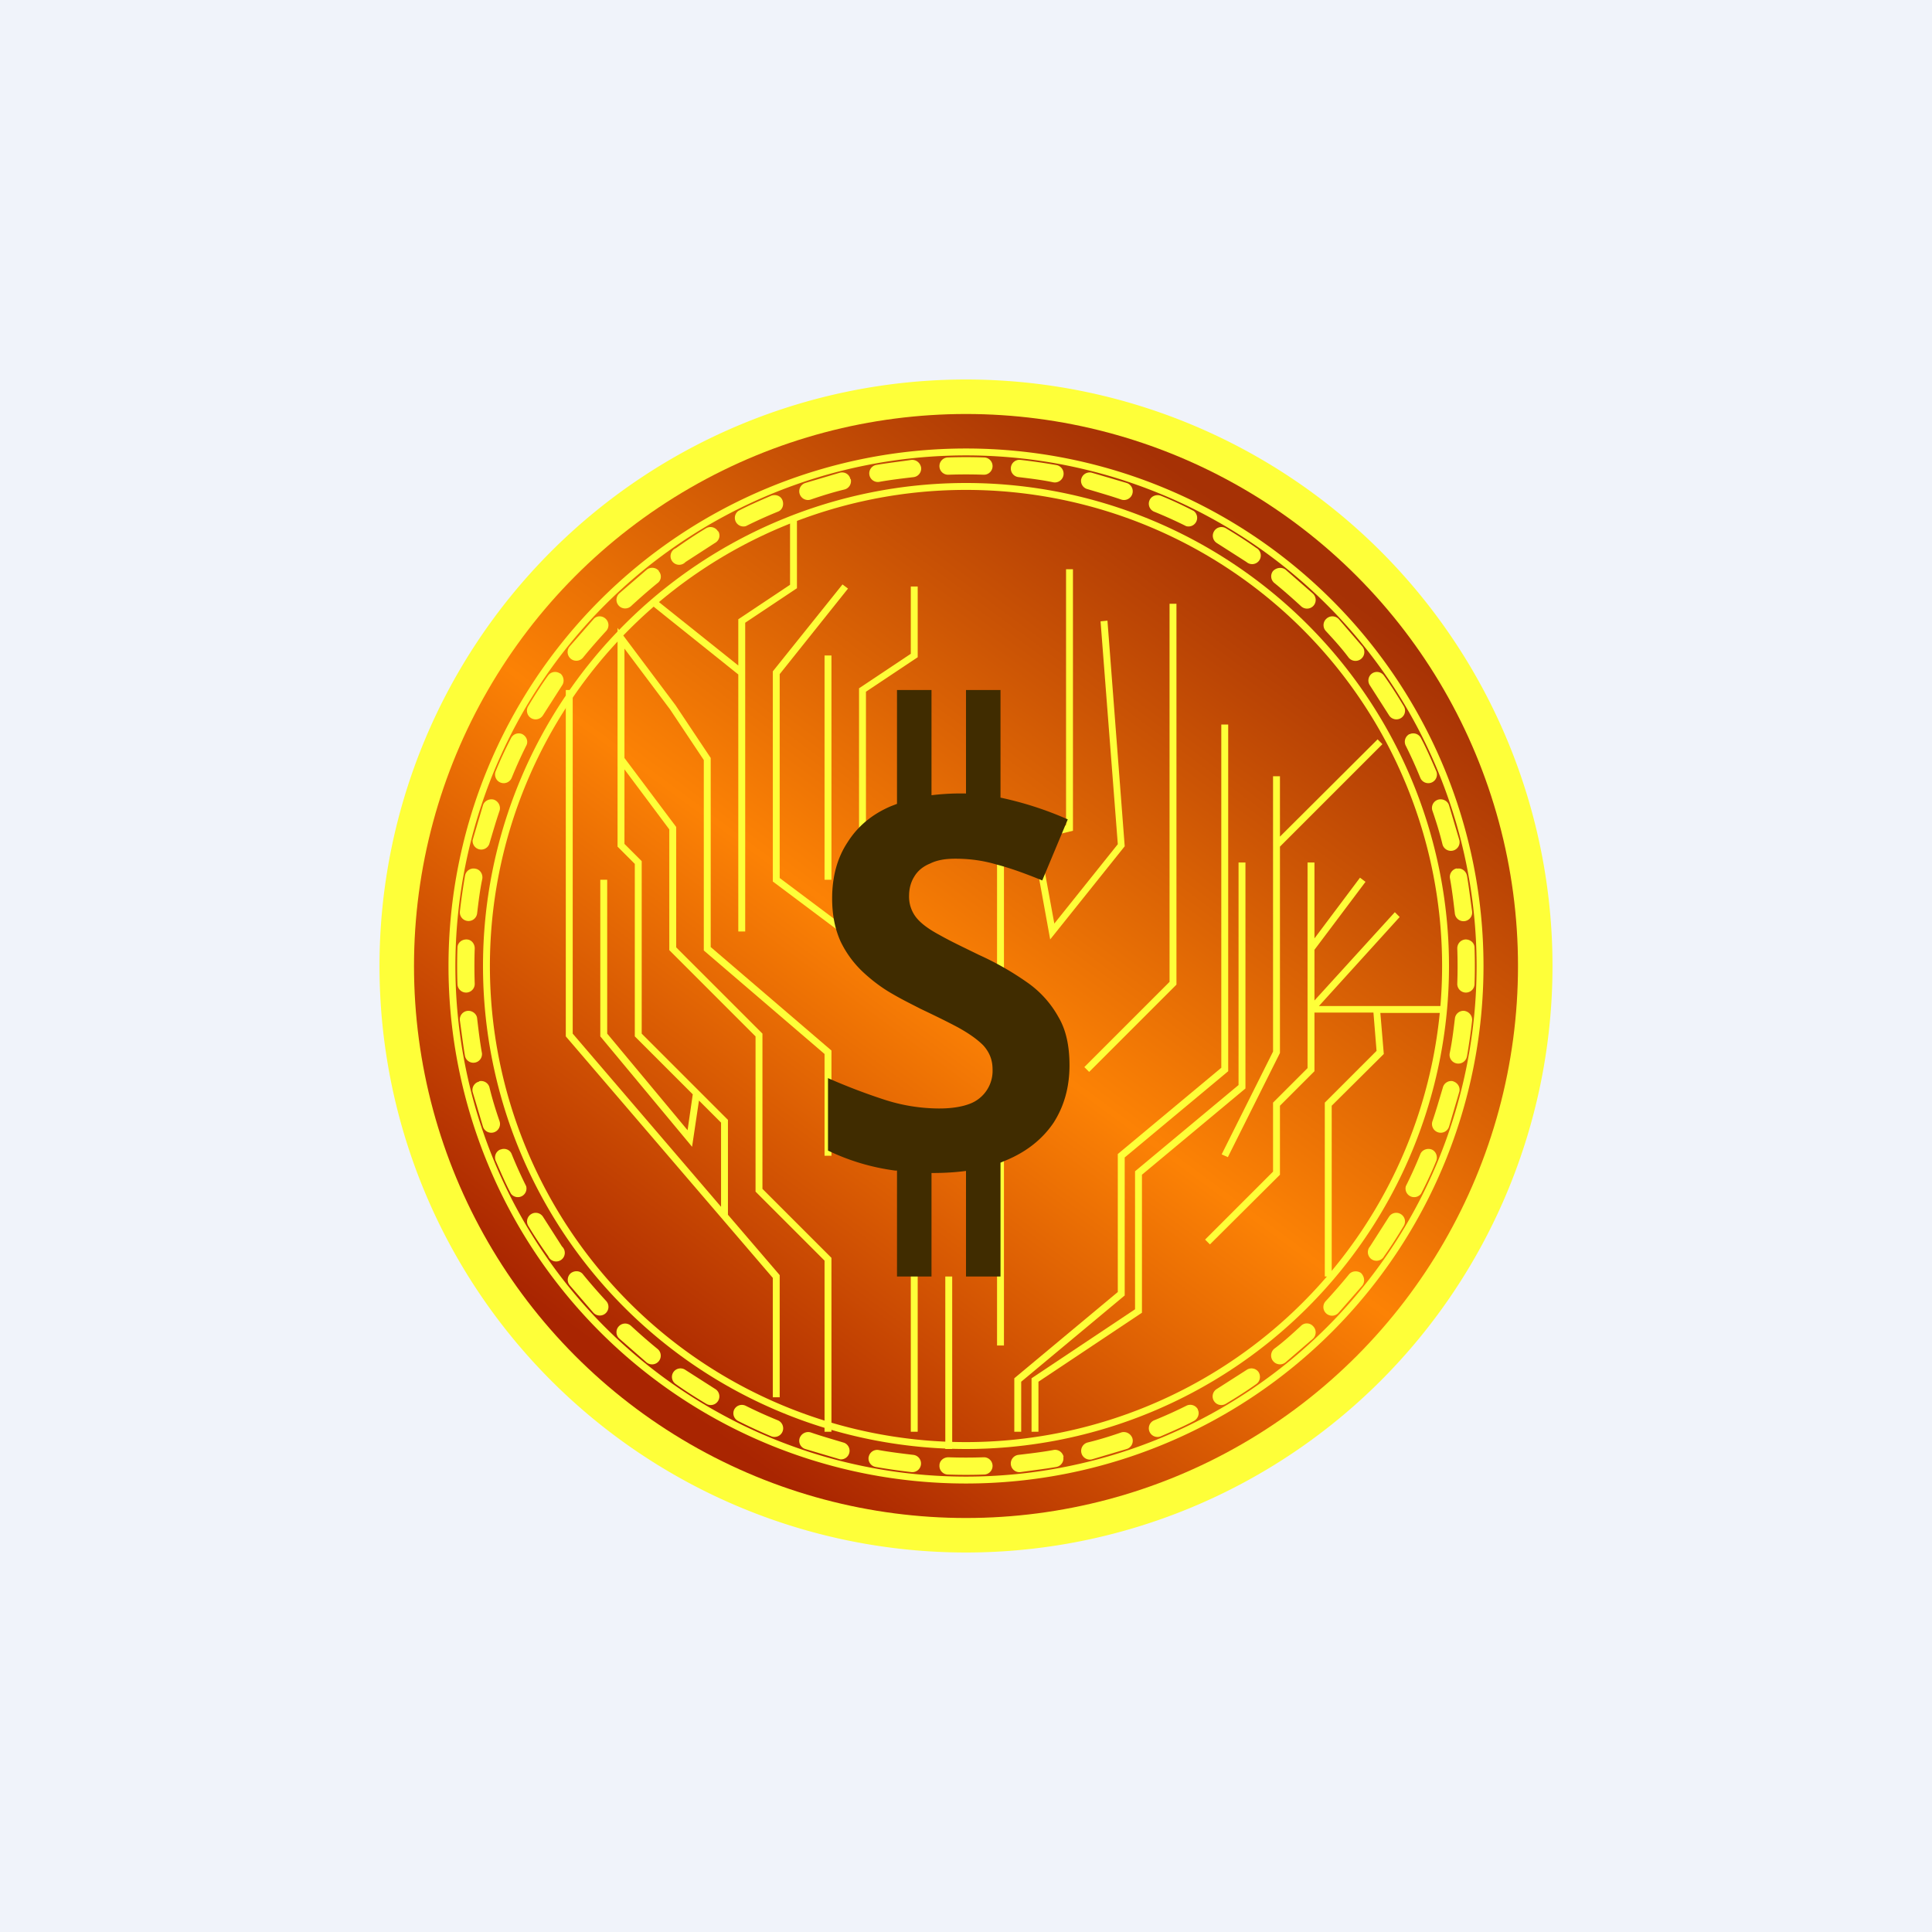 ﻿<?xml version="1.0" standalone="no"?>
<!DOCTYPE svg PUBLIC "-//W3C//DTD SVG 1.1//EN" 
"http://www.w3.org/Graphics/SVG/1.1/DTD/svg11.dtd">
<svg width="56" height="56" viewBox="0 0 56 56" xmlns="http://www.w3.org/2000/svg"><path fill="#F0F3FA" d="M0 0h56v56H0z"/><path d="M28 44a16 16 0 1 0 0-32 16 16 0 0 0 0 32Zm0 1a17 17 0 1 0 0-34 17 17 0 0 0 0 34Z" fill="#FEFF39"/><circle cx="28" cy="28" r="16" fill="url(#ay4sgjb42)"/><path fill-rule="evenodd" d="M28 42.8a14.8 14.8 0 1 0 0-29.6 14.8 14.8 0 0 0 0 29.6Zm0 .2a15 15 0 1 0 0-30 15 15 0 0 0 0 30Z" fill="#FEFF39"/><path d="M27.47 13.26a14.9 14.9 0 0 1 1.06 0 .25.25 0 1 1-.02.5 14.62 14.62 0 0 0-1.02 0 .25.25 0 1 1-.02-.5Zm1.83.3a.25.25 0 0 1 .28-.23c.35.04.7.09 1.04.15a.25.25 0 1 1-.09.5c-.33-.07-.67-.11-1-.15a.25.25 0 0 1-.23-.27Zm-2.6 0a.25.25 0 0 1-.22.27c-.34.04-.68.08-1.01.14a.25.25 0 0 1-.09-.49c.34-.06.7-.1 1.04-.15.14-.01.26.09.28.23Zm-2.04.33a.25.25 0 0 1-.19.3c-.33.08-.65.18-.97.29a.25.25 0 0 1-.16-.48l1.01-.3c.14-.03.27.05.3.19Zm6.68 0a.25.25 0 0 1 .3-.19l1.02.3a.25.25 0 0 1-.16.48c-.32-.11-.64-.2-.97-.3a.25.25 0 0 1-.19-.3Zm-8.66.61c.05.13 0 .28-.13.33-.32.13-.63.27-.93.42a.25.25 0 0 1-.22-.44c.3-.16.63-.3.95-.44.13-.05.28 0 .33.13Zm10.64 0c.05-.12.2-.18.33-.13.32.13.64.28.95.44a.25.25 0 0 1-.22.44c-.3-.15-.61-.29-.93-.42a.25.25 0 0 1-.13-.33Zm-12.5.9c.07.12.03.27-.1.34l-.85.55a.25.25 0 1 1-.28-.4c.28-.2.58-.4.88-.58a.25.25 0 0 1 .34.09Zm14.37 0a.25.25 0 0 1 .34-.09c.3.18.6.37.88.57a.25.25 0 1 1-.28.41l-.86-.55a.25.25 0 0 1-.08-.34Zm-16.1 1.15c.1.11.08.27-.03.35-.27.22-.52.44-.77.67a.25.25 0 1 1-.34-.37l.8-.69c.1-.08.26-.07.35.04Zm17.81 0c.1-.1.25-.12.36-.04l.8.7a.25.25 0 0 1-.35.36c-.25-.23-.5-.45-.77-.67a.25.25 0 0 1-.04-.35Zm-19.34 1.39c.1.1.1.25.01.35-.23.25-.45.5-.67.77a.25.25 0 0 1-.39-.32l.7-.8c.09-.1.25-.1.35 0Zm20.88 0c.1-.1.26-.1.36 0l.69.8a.25.25 0 1 1-.4.32c-.2-.27-.43-.52-.66-.77a.25.25 0 0 1 .01-.35Zm-22.2 1.58c.1.08.13.24.05.35l-.55.86a.25.25 0 0 1-.43-.26c.18-.3.37-.6.57-.88a.25.25 0 0 1 .35-.07Zm23.53 0a.25.25 0 0 1 .35.07c.2.28.39.58.57.88a.25.25 0 1 1-.43.26l-.55-.86a.25.25 0 0 1 .06-.35Zm-24.63 1.76c.13.07.18.22.11.34-.15.3-.29.61-.42.93a.25.25 0 1 1-.46-.2c.13-.32.28-.64.44-.95a.25.25 0 0 1 .33-.12Zm25.72 0a.25.25 0 0 1 .33.12c.16.3.3.63.44.95a.25.25 0 0 1-.46.2c-.13-.32-.27-.63-.42-.93a.25.25 0 0 1 .1-.34Zm-26.54 1.9c.13.05.2.19.16.32-.11.32-.2.64-.3.97a.25.25 0 0 1-.48-.12l.3-1.01c.04-.13.19-.2.32-.16Zm27.36 0c.13-.04.28.03.32.16l.3 1.01a.25.25 0 1 1-.49.12c-.08-.33-.18-.65-.29-.97a.25.25 0 0 1 .16-.32Zm-27.9 2c.13.02.22.15.2.29-.07.33-.11.67-.15 1a.25.25 0 1 1-.5-.05c.04-.35.09-.7.15-1.04a.25.25 0 0 1 .3-.2Zm28.45 0c.13-.03.26.06.29.2.06.34.1.7.15 1.04a.25.25 0 0 1-.5.06c-.04-.34-.08-.68-.14-1.01a.25.25 0 0 1 .2-.3Zm.25 2.05c.14 0 .26.1.26.24a14.9 14.9 0 0 1 0 1.06.25.25 0 1 1-.5-.02 14.62 14.62 0 0 0 0-1.02c0-.14.1-.25.24-.26Zm-28.96 0c.14 0 .24.12.24.26a14.62 14.62 0 0 0 0 1.02.25.25 0 1 1-.5.02 14.9 14.9 0 0 1 0-1.06c0-.14.12-.24.26-.24Zm28.92 2.07c.14.02.24.14.23.28-.04.35-.09.7-.15 1.04a.25.25 0 1 1-.5-.09c.07-.33.11-.67.15-1a.25.25 0 0 1 .27-.23Zm-28.88 0c.13-.01.26.09.27.22.04.34.08.68.14 1.01a.25.25 0 0 1-.49.09c-.06-.34-.1-.7-.15-1.04a.25.25 0 0 1 .23-.28Zm.33 2.04c.13-.03.27.05.3.19.08.33.18.65.29.97a.25.25 0 0 1-.48.16l-.3-1.01a.25.25 0 0 1 .19-.3Zm28.22 0c.14.04.22.17.19.3l-.3 1.02a.25.25 0 1 1-.48-.16c.11-.32.2-.64.3-.97a.25.25 0 0 1 .3-.19Zm-27.6 1.98c.12-.05.27 0 .32.13.13.32.27.63.42.93a.25.25 0 0 1-.44.22c-.16-.3-.3-.63-.44-.95a.25.25 0 0 1 .13-.33Zm26.99 0c.12.05.18.2.13.33-.13.32-.28.64-.44.95a.25.25 0 0 1-.44-.22c.15-.3.29-.61.42-.93.05-.12.2-.18.33-.13Zm-26.1 1.87a.25.25 0 0 1 .34.08l.55.86a.25.25 0 1 1-.4.28c-.2-.28-.4-.58-.58-.88a.25.25 0 0 1 .09-.34Zm25.2 0c.12.07.16.22.09.34-.18.3-.37.6-.57.88a.25.25 0 1 1-.41-.28l.55-.86a.25.25 0 0 1 .34-.08ZM16.55 36.9c.11-.08.27-.07.35.04.22.27.44.52.67.77a.25.25 0 1 1-.37.34l-.69-.8a.25.25 0 0 1 .04-.35Zm22.9 0c.1.1.12.25.04.36l-.7.8a.25.25 0 0 1-.36-.35c.23-.25.45-.5.67-.77.08-.1.24-.12.35-.04Zm-21.51 1.54c.1-.1.25-.1.35-.01.25.23.5.45.77.67a.25.25 0 0 1-.32.39l-.8-.7a.25.25 0 0 1 0-.35Zm20.12 0c.1.1.1.26 0 .36l-.8.69a.25.25 0 0 1-.32-.4c.27-.2.52-.43.77-.66.1-.1.26-.09.35.01Zm-18.54 1.33a.25.25 0 0 1 .35-.06l.86.55a.25.25 0 0 1-.26.43c-.3-.18-.6-.37-.88-.57a.25.25 0 0 1-.07-.35Zm16.96 0c.07.11.05.27-.07.35-.28.2-.58.39-.88.57a.25.25 0 1 1-.26-.43l.86-.55a.25.25 0 0 1 .35.06Zm-15.2 1.09a.25.25 0 0 1 .34-.11c.3.15.61.29.93.42a.25.25 0 1 1-.2.46 14.7 14.7 0 0 1-.95-.44.25.25 0 0 1-.12-.33Zm13.44 0c.06.12 0 .27-.12.33-.3.16-.63.3-.95.44a.25.25 0 0 1-.2-.46c.32-.13.63-.27.93-.42a.25.25 0 0 1 .34.1Zm-11.54.82c.05-.13.19-.2.32-.16.32.11.64.2.97.3a.25.25 0 0 1-.12.48l-1.01-.3a.25.25 0 0 1-.16-.32Zm9.64 0a.25.25 0 0 1-.16.32l-1.01.3a.25.25 0 1 1-.12-.49c.33-.08.65-.18.97-.29.13-.04.27.03.32.16Zm-7.64.55a.25.25 0 0 1 .29-.2c.33.06.67.1 1 .14a.25.25 0 1 1-.05.5c-.35-.04-.7-.09-1.04-.15a.25.25 0 0 1-.2-.3Zm5.64 0a.25.25 0 0 1-.2.29c-.34.06-.7.1-1.04.15a.25.25 0 0 1-.06-.5c.34-.04.68-.08 1.01-.14.14-.03.27.06.3.2Zm-3.59.25c0-.14.12-.24.26-.24a14.62 14.62 0 0 0 1.02 0 .25.25 0 1 1 .02.5 14.9 14.9 0 0 1-1.06 0 .25.25 0 0 1-.24-.26Z" fill="#FEFF39"/><path fill-rule="evenodd" d="M28 41.8a13.8 13.8 0 1 0 0-27.6 13.8 13.8 0 0 0 0 27.6Zm0 .2a14 14 0 1 0 0-28 14 14 0 0 0 0 28Z" fill="#FEFF39"/><path d="M23.1 15v2.05l-1.5 1V27h-.2v-7.45l-2.46-1.97.12-.16 2.34 1.87v-1.34l1.5-1V15h.2Zm7.8 8.92V16.5h.2v7.58l-.99.24.45 2.45 1.84-2.3-.5-6.46.2-.02.5 6.54-2.16 2.7-.52-2.86-.82.2V39h-.2V24.42l2-.5Zm-6.48-6.98.16.12-1.98 2.48v5.91l1.96 1.47-.12.16-2.04-1.53v-6.09l2.02-2.52Zm1.98.06h.2v2.05l-1.5 1v4.45h-.2v-4.55l1.5-1V17Zm7.5 11.46V17.5h.2v11.04l-2.53 2.53-.14-.14 2.47-2.47Zm-16-10.26 1.68 2.24 1.02 1.53v5.48l3.5 3v3.05h-.2v-2.95l-3.5-3v-5.52l-.98-1.47-1.32-1.76v3.17l1.5 2v3.49l2.5 2.5v4.5l2 2v5.04h-.2v-4.96l-2-2v-4.5l-2.5-2.5v-3.5l-1.3-1.74v2.16l.5.5v5l2.5 2.5v2.75l1.5 1.75v3.54h-.2v-3.46l-6-7V20h.2v9.96l4.3 5.02v-2.44l-.64-.64-.2 1.34-2.66-3.2V25.5h.2v4.46l2.33 2.8.15-1.04-1.68-1.68v-5l-.5-.5V18.2Zm6 7.3V19h.2v6.5h-.2Zm11.5 5.45V21h.2v10.05l-3 2.5v4l-3 2.5v1.45h-.2v-1.55l3-2.5v-4l3-2.5Zm1.7-6.7 2.83-2.82.14.14-2.97 2.97v5.98l-1.51 3.02-.18-.08 1.49-2.98V22.5h.2v1.76Zm-1.2 7.2V25h.2v6.55l-3 2.5v4l-3 2v1.45h-.2v-1.55l3-2v-4l3-2.5Zm2-6.45h.2v2.2l1.32-1.76.16.12-1.48 1.97V29l2.33-2.56.14.14-2.34 2.58h3.58v.2h-1.8l.1 1.19-1.51 1.5V37h-.2v-5.04l1.5-1.5-.09-1.11H38.1v1.7l-1 1v2l-2.03 2.02-.14-.14 1.97-1.97v-2l1-1V25ZM26.4 41.5v-5h.2v5h-.2Zm1.2-4.5v5h-.2v-5h.2Z" fill="#FEFF39"/><path d="M27 23.05V20h-1v3.3l-.18.07c-.54.23-.96.58-1.25 1.04-.3.45-.45 1-.45 1.63 0 .5.09.91.25 1.26a3 3 0 0 0 .66.89c.26.24.54.45.84.62.29.17.56.3.81.43.4.19.75.36 1.07.53.31.17.56.34.75.53.18.2.27.42.27.7a1.02 1.02 0 0 1-.65.99c-.23.09-.53.14-.9.14a5.2 5.2 0 0 1-1.63-.27 17.5 17.5 0 0 1-1.59-.61v2.1a6.39 6.39 0 0 0 1.95.58H26V37h1v-3h.04c.34 0 .66-.02.96-.06V37h1v-3.3l.19-.08c.59-.25 1.04-.62 1.35-1.08.3-.47.46-1.02.46-1.66 0-.56-.1-1.03-.32-1.4a2.98 2.98 0 0 0-.9-1 8.57 8.57 0 0 0-1.4-.8c-.45-.22-.83-.4-1.13-.57-.3-.16-.53-.32-.68-.5a.97.97 0 0 1-.22-.64c0-.21.05-.4.15-.56.1-.17.26-.3.46-.38.2-.1.44-.14.73-.14.4 0 .8.05 1.2.17.39.1.83.26 1.32.46l.74-1.77a9.91 9.91 0 0 0-1.95-.63V20h-1v3a7.02 7.02 0 0 0-1 .05Z" fill="#402C00"/><defs><linearGradient id="ay4sgjb42" x1="38" y1="16.5" x2="20" y2="41" gradientUnits="userSpaceOnUse"><stop stop-color="#A63105"/><stop offset=".53" stop-color="#FC8205"/><stop offset="1" stop-color="#A92501"/></linearGradient></defs></svg>